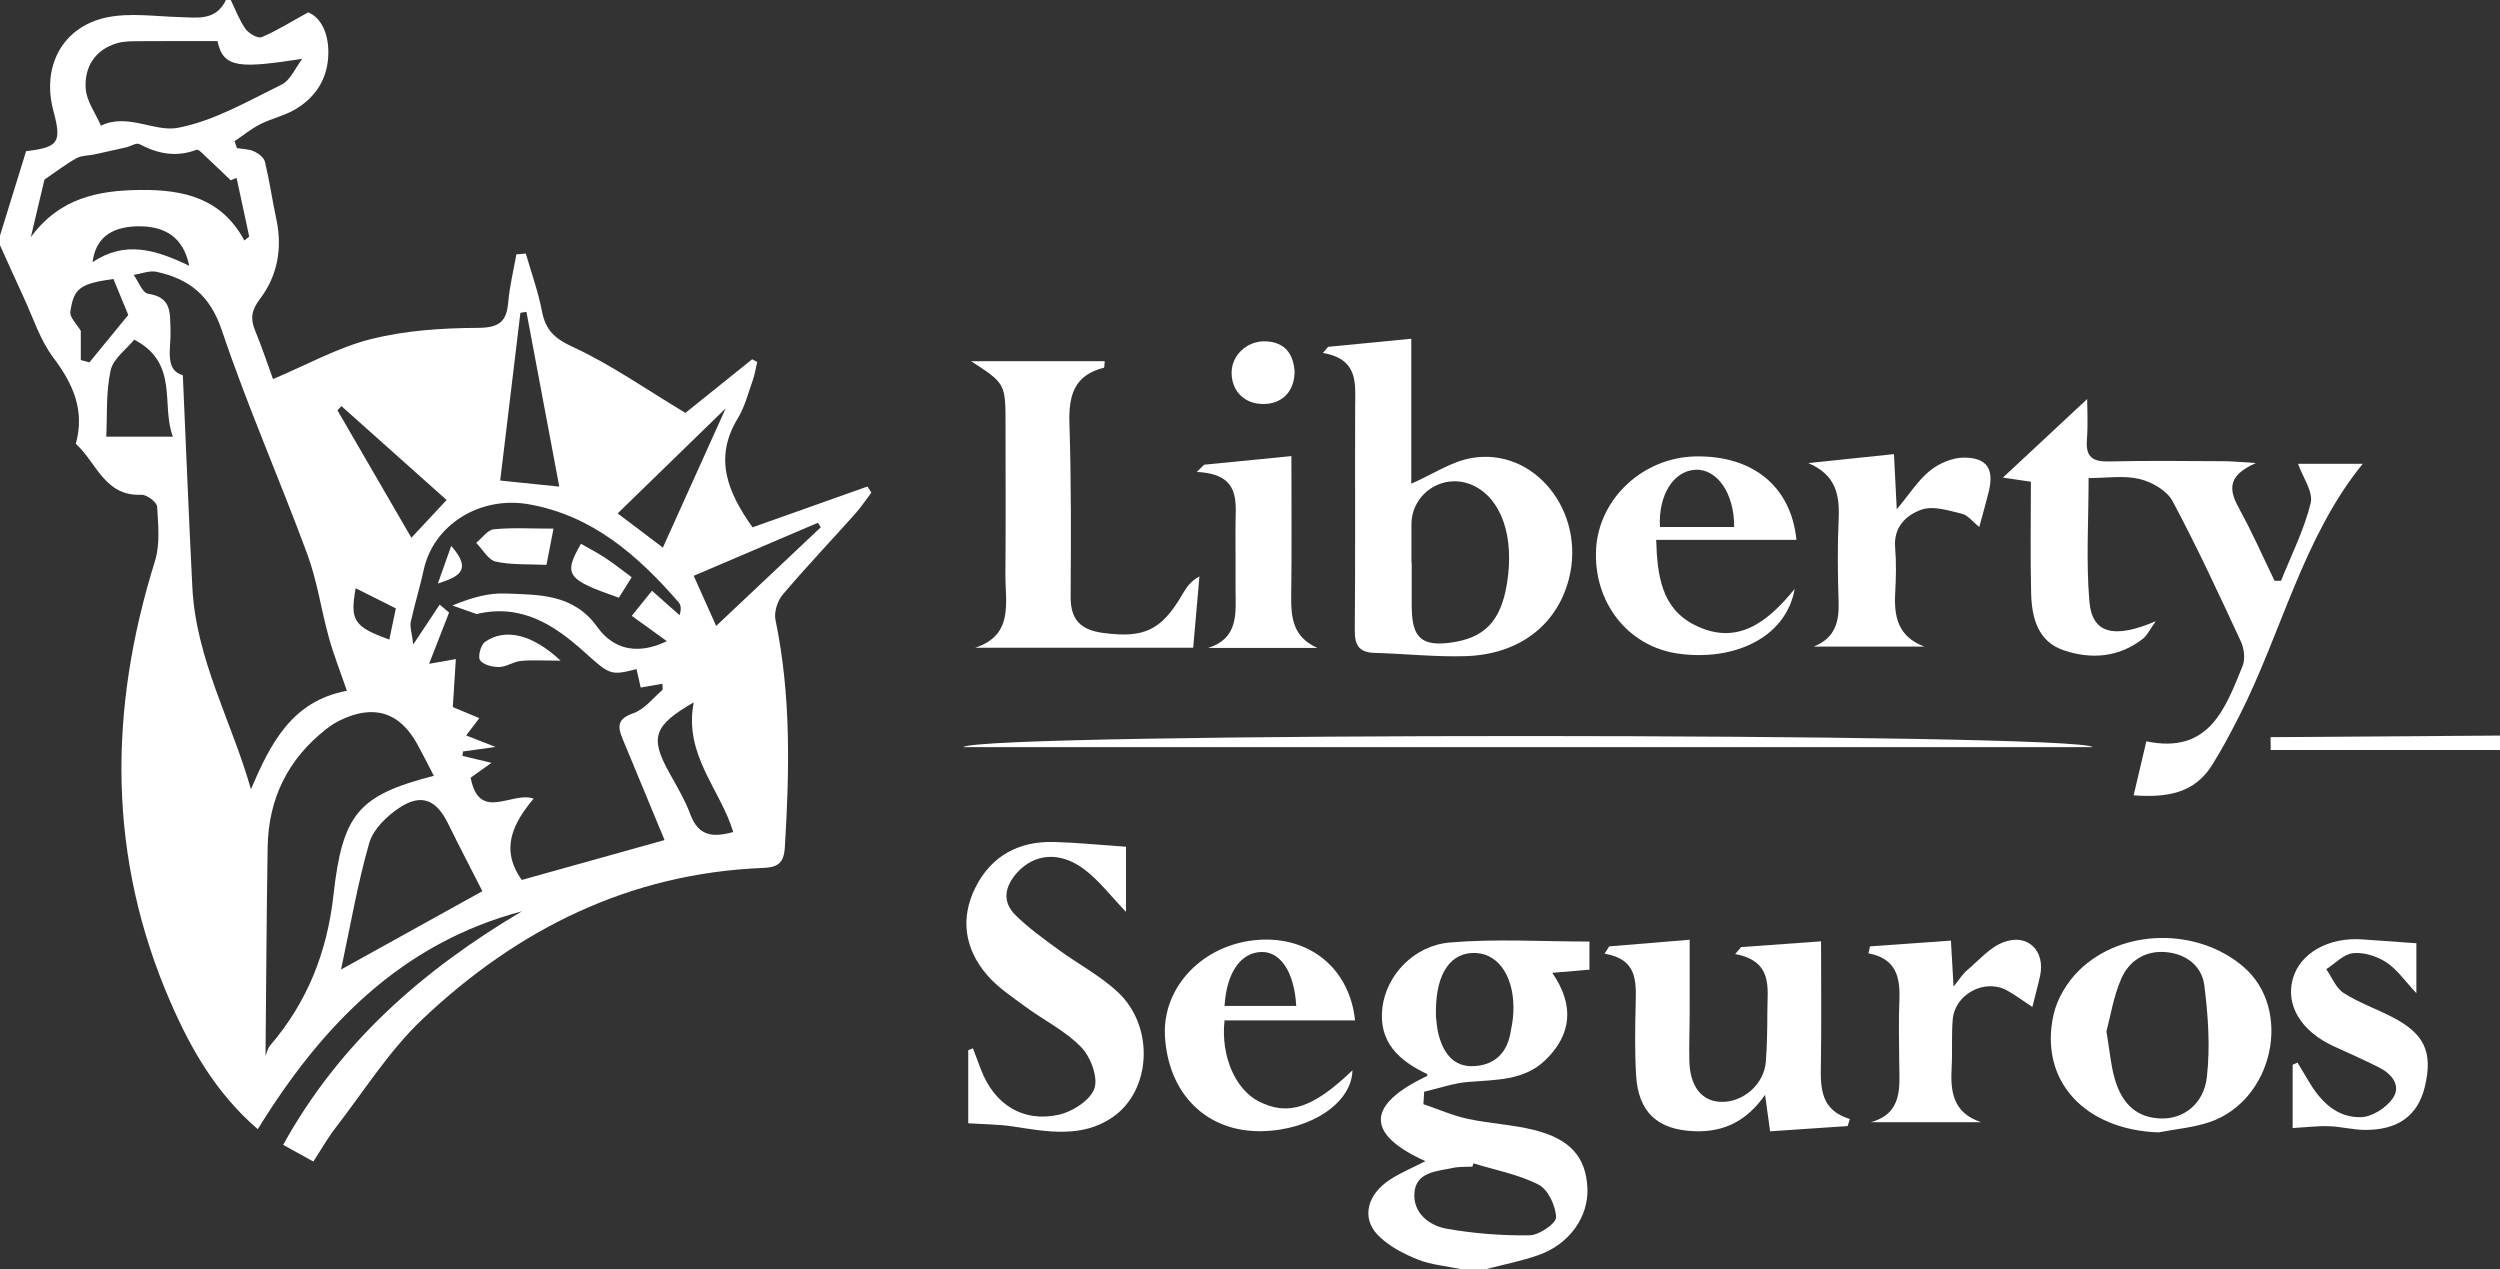 <!-- Generator: Adobe Illustrator 21.1.0, SVG Export Plug-In  -->
<svg version="1.1"
	 xmlns="http://www.w3.org/2000/svg" xmlns:xlink="http://www.w3.org/1999/xlink" xmlns:a="http://ns.adobe.com/AdobeSVGViewerExtensions/3.0/"
	 x="0px" y="0px" width="520px" height="264px" viewBox="0 0 520 264" style="enable-background:new 0 0 520 264;"
	 xml:space="preserve">
<rect x="0" y="0" width="520" height="264" fill="#333333" stroke="none"/>
<style type="text/css">
	.st0{fill:#FFFFFF;}
</style>
<defs>
</defs>
<g id="YQJTnJ.tif_1_">
	<g>
		<path class="st0" d="M48,0c0.995,2.028,1.781,4.205,3.072,6.022c0.67,0.943,2.559,2.031,3.339,1.707
			c3.059-1.269,5.895-3.074,9.694-5.163c2.691,1.134,4.16,4.282,4.19,8.192c0.041,5.266-2.408,9.327-6.855,11.971
			c-2.261,1.345-4.969,1.917-7.333,3.117c-1.886,0.957-3.558,2.336-5.325,3.527c0.168,0.479,0.337,0.958,0.505,1.437
			c1.201,0.204,2.5,0.192,3.572,0.68c0.913,0.415,2.043,1.291,2.251,2.161c0.944,3.942,1.52,7.97,2.368,11.937
			c1.294,6.053,0.252,11.774-3.406,16.587c-1.814,2.386-2.025,4.141-0.981,6.659c1.391,3.352,2.528,6.811,3.696,10.01
			c7.023-2.951,13.484-6.583,20.42-8.325c7.165-1.799,14.788-2.286,22.216-2.325c4.363-0.023,5.938-1.237,6.291-5.326
			c0.288-3.343,1.105-6.641,1.688-9.959c0.656-0.057,1.312-0.113,1.969-0.17c1.144,3.985,2.576,7.914,3.35,11.97
			c0.753,3.947,2.61,5.699,6.46,7.472c7.898,3.638,15.121,8.743,23.386,13.701c3.945-3.169,8.916-7.162,13.887-11.155
			c0.348,0.184,0.697,0.368,1.045,0.552c-0.302,1.28-0.493,2.6-0.93,3.832c-0.945,2.666-1.652,5.51-3.103,7.887
			c-5.07,8.305-2.101,15.414,3.061,22.684c7.887-2.8,15.895-5.643,23.903-8.486c0.272,0.423,0.544,0.846,0.816,1.268
			c-1.144,1.503-2.193,3.09-3.448,4.493c-4.995,5.587-10.166,11.022-15.004,16.74c-1.089,1.288-1.83,3.639-1.495,5.244
			c3.262,15.666,2.915,31.428,1.951,47.261c-0.203,3.342-1.481,4.206-4.502,4.325c-27.812,1.1-51.15,12.754-70.949,31.532
			c-6.917,6.56-12.123,14.935-18.024,22.548c-1.611,2.078-2.909,4.398-4.599,6.988c-2.119-1.17-3.949-2.181-6.277-3.467
			c11.813-21.391,29.247-36.472,49.656-48.579c-25.073,6.647-41.63,23.719-54.938,45.321c-8.651-7.449-13.9-16.659-18.15-26.416
			c-13.12-30.118-12.922-60.738-3.237-91.747c1.093-3.499,0.68-7.554,0.453-11.321c-0.056-0.93-2.159-2.528-3.257-2.476
			c-7.699,0.364-9.368-6.763-13.657-10.593c1.907-6.878-0.499-12.393-4.657-17.903c-2.792-3.7-4.247-8.417-6.249-12.703
			C3.205,58.159,1.619,54.572,0,51c0-0.667,0-1.333,0-2c1.805-5.836,3.609-11.673,5.428-17.555c6.766-0.81,7.443-1.793,5.676-8.401
			c-2.482-9.28,1.915-17.555,11.229-19.446c4.743-0.963,9.858-0.191,14.8-0.051C40.93,3.653,44.875,4.435,47,0
			C47.333,0,47.667,0,48,0z M94.088,125.943c4.067-1.669,7.542-2.627,10.976-2.494c7.029,0.272,14.214,0.029,19.173,6.966
			c3.515,4.917,8.676,5.744,14.472,2.946c-2.562-1.847-4.842-3.49-7.305-5.266c1.792-2.223,2.964-3.676,4.21-5.222
			c2.231,1.979,3.984,3.534,5.737,5.088c0.401-1.287,0.281-2.134-0.19-2.676c-8.436-9.722-17.896-18.028-31.08-20.38
			c-10.353-1.847-19.944,4.35-21.944,13.602c-0.788,3.647-1.912,7.221-2.699,10.869c-0.22,1.018,0.215,2.178,0.521,4.672
			c2.387-3.603,3.942-5.951,5.497-8.299c0.651,0.557,1.301,1.113,1.952,1.67c-1.291,3.307-2.583,6.615-4.16,10.653
			c2.66-0.469,3.88-0.684,5.565-0.98c-0.23,3.65-0.434,6.89-0.629,9.977c2.007,0.84,3.605,1.509,5.512,2.308
			c-1.08,1.422-1.841,2.426-2.731,3.598c1.802,0.706,3.374,1.321,6.105,2.391c-3.114,0.432-4.936,0.684-6.758,0.937
			c-0.04,0.309-0.08,0.618-0.121,0.927c1.828,0.435,3.656,0.87,6.04,1.438c-1.847,1.317-3.11,2.218-4.338,3.094
			c1.799,9.334,8.563,2.736,13.094,4.355c-4.337,5.204-7.008,10.532-2.46,16.912c9.937-2.776,19.645-5.487,29.701-8.296
			c-2.941-7.099-5.842-14.137-8.773-21.163c-1.067-2.557-0.948-4.096,2.26-5.21c2.294-0.797,4.075-3.105,6.027-4.805
			c0.208-0.182,0.028-0.809,0.028-1.332c-1.64,0.286-3.021,0.527-4.505,0.786c-0.333-1.474-0.6-2.652-0.867-3.835
			c-5.343,1.352-5.513,1.261-10.779-3.489c-6.378-5.752-13.171-10.165-22.49-7.965 M72.153,143.682
			c-1.367-3.989-2.752-7.474-3.749-11.068c-1.593-5.742-2.417-11.744-4.469-17.302c-5.766-15.617-12.506-30.89-17.809-46.653
			C43.684,61.398,39.301,58,32.567,56.54c-1.472-0.319-3.168,0.4-4.762,0.641c0.992,1.364,1.831,3.739,3.002,3.915
			c4.967,0.748,4.526,4.002,4.662,7.629c0.136,3.652-1.332,8.279,2.559,9.314c0.676,15.22,1.248,29.7,1.983,44.172
			c0.758,14.928,8.195,27.867,12.183,41.944C56.326,154.514,60.738,145.823,72.153,143.682z M90.24,161.371
			c-1.182-2.268-2.27-4.456-3.448-6.595c-3.663-6.652-9.019-8.33-15.98-4.993c-1.039,0.498-2.031,1.142-2.94,1.853
			c-7.973,6.234-12.041,14.475-12.202,24.55c-0.228,14.213-0.297,28.429-0.441,43.425c0.284-0.661,0.445-1.554,0.955-2.148
			c7.731-8.987,11.853-19.428,13.163-31.171C71.247,169.246,74.514,165.426,90.24,161.371z M62.868,12.238
			c-12.663,1.919-16.465,2.132-17.625-3.691c-5.359,0-10.634-0.029-15.907,0.017c-1.654,0.015-3.387-0.042-4.945,0.41
			c-4.64,1.345-6.848,4.958-6.571,9.418c0.164,2.638,2.059,5.168,3.175,7.746c5.524-2.683,11.143,1.369,15.991,0.452
			c7.51-1.42,14.569-5.552,21.592-8.998C60.436,16.68,61.461,14.069,62.868,12.238z M100.334,185.367
			c-2.362-4.647-4.801-9.318-7.123-14.047c-2.448-4.984-5.551-6.338-10.136-3.305c-2.616,1.73-5.455,4.478-6.27,7.319
			c-2.438,8.504-3.929,17.279-5.871,26.329C81.189,195.979,90.889,190.603,100.334,185.367z M49.21,36.993
			c-0.406,0.17-0.812,0.341-1.218,0.511c-1.646-1.572-3.273-3.164-4.946-4.706c-0.69-0.636-1.725-1.815-2.182-1.641
			c-4.21,1.601-8.035,0.841-11.873-1.187c-0.625-0.33-1.818,0.459-2.76,0.679c-2.196,0.511-4.396,1.004-6.601,1.477
			c-1.248,0.268-2.665,0.195-3.727,0.782c-2.159,1.193-4.129,2.729-6.658,4.452c-0.828,3.498-1.829,7.73-2.831,11.961
			c6.007-8.175,14.059-9.74,22.897-9.809c8.834-0.07,16.752,1.663,21.519,10.512c0.335-0.27,0.67-0.539,1.005-0.809
			C50.96,45.14,50.085,41.067,49.21,36.993z M116.329,101.213c-2.405-12.797-4.618-24.575-6.832-36.352
			c-0.418,0.068-0.836,0.137-1.253,0.205c-1.392,11.555-2.784,23.111-4.202,34.888C108.284,100.389,111.843,100.753,116.329,101.213
			z M35.962,90.822c-2.523-6.568,1.368-15.27-8.045-20.174c-1.596,1.974-4.361,3.93-4.902,6.377
			c-0.998,4.516-0.691,9.32-0.917,13.797C26.31,90.822,30.764,90.822,35.962,90.822z M137.879,113.897
			c4.495-9.962,8.898-19.722,13.068-28.965c-7.344,7.143-14.872,14.465-22.471,21.856
			C131.398,108.997,134.415,111.278,137.879,113.897z M144.298,146.096c-8.383,4.821-9.101,7.324-5.205,14.413
			c1.603,2.917,3.359,5.805,4.509,8.906c1.687,4.549,4.726,4.806,8.912,3.646C149.792,164.08,142.176,156.99,144.298,146.096z
			 M148.963,130.194c7.578-7.146,14.675-13.84,21.773-20.533c-0.207-0.307-0.413-0.614-0.62-0.921
			c-8.556,3.654-17.112,7.308-25.824,11.029C145.935,123.436,147.277,126.431,148.963,130.194z M71.017,84.468
			c-0.276,0.292-0.551,0.584-0.827,0.876c5.091,8.779,10.181,17.557,15.372,26.508c2.638-2.823,4.84-5.18,7.336-7.85
			C85.452,97.355,78.235,90.912,71.017,84.468z M16.805,74.889c0.598,0.16,1.196,0.32,1.795,0.48c2.871-3.503,5.742-7.007,8.08-9.86
			c-1.244-3.017-2.164-5.247-3.088-7.487c-6.866,0.986-8.264,1.855-8.955,6.82c-0.167,1.197,1.39,2.635,2.169,3.985
			C16.805,70.575,16.805,72.732,16.805,74.889z M39.355,55.285c-1.155-5.832-4.98-8.424-11.067-8.204
			c-5.298,0.192-8.41,2.544-9.039,7.46C26.019,49.972,32.43,51.933,39.355,55.285z M73.982,122.356
			c-1.241,6.74-0.324,8.03,6.995,10.671c0.435-2.078,0.864-4.13,1.358-6.487C79.637,125.188,77.04,123.887,73.982,122.356z"/>
		<path class="st0" d="M304,264c-3.084-0.65-6.333-0.896-9.208-2.062c-2.987-1.212-6.11-2.842-8.281-5.135
			c-3.353-3.541-2.102-8.348,2.525-11.384c2.337-1.533,4.97-2.617,7.452-3.896c-12.648-5.719-12.203-11.795,0.417-17.744
			c-0.034-0.139-0.026-0.367-0.108-0.405c-5.816-2.754-10.102-6.635-9.263-13.754c0.788-6.692,6.481-12.944,14.057-13.583
			c9.534-0.805,19.188-0.194,29.013-0.194c0,1.866,0,3.639,0,5.846c-2.399,0.204-4.768,0.406-7.743,0.659
			c4.735,6.81,4.003,12.984-1.528,18.251c-4.42,4.208-10.323,3.973-15.98,4.448c-3.078,0.259-6.088,1.331-9.129,2.036
			c-0.051,0.861-0.103,1.723-0.154,2.584c3.063,1.039,6.063,2.364,9.204,3.048c4.538,0.988,9.258,1.186,13.756,2.304
			c7.628,1.896,10.874,5.7,11.155,12.14c0.259,5.941-3.749,11.646-10.176,13.904c-3.573,1.255-7.334,1.976-11.01,2.938
			C307.333,264,305.667,264,304,264z M306.481,241.978c-0.076,0.229-0.152,0.458-0.228,0.688c-1.327,0.071-2.692-0.035-3.973,0.246
			c-3.334,0.731-7.72,0.782-8.079,5.168c-0.34,4.161,3.004,6.857,6.758,7.508c5.67,0.982,11.5,1.451,17.248,1.352
			c1.957-0.034,5.494-2.488,5.457-3.752c-0.07-2.366-1.661-5.765-3.626-6.773C315.86,244.269,311.038,243.381,306.481,241.978z
			 M298.672,211.414c0.11,0.767,0.171,2.45,0.615,4.026c1.018,3.617,3.049,6.491,7.205,6.319c4.065-0.168,6.779-2.434,7.616-6.574
			c0.294-1.456,0.58-2.932,0.66-4.411c0.385-7.144-2.797-12.267-7.715-12.547c-5.195-0.296-8.303,4.083-8.38,11.805
			C298.671,210.197,298.672,210.363,298.672,211.414z"/>
		<path class="st0" d="M520,156c-15.9,0-31.8,0-47.7,0c-0.008-0.89-0.015-1.78-0.023-2.67c15.907-0.11,31.815-0.22,47.722-0.33
			C520,154,520,155,520,156z"/>
		<path class="st0" d="M474.456,120.81c2.139-5.371,4.813-10.613,6.164-16.176c0.57-2.347-1.647-5.371-2.623-8.158
			c3.717,0,8.827,0,13.449,0c-12.487,15.364-16.847,35.13-25.767,52.626c-1.734,3.4-3.535,6.782-5.555,10.017
			c-3.654,5.855-9.328,6.837-16.328,6.309c0.907-3.855,1.721-7.314,2.643-11.232c13.021,2.724,16.402-6.748,20.024-15.679
			c0.583-1.437,0.313-3.634-0.37-5.105c-4.555-9.816-9.102-19.651-14.203-29.185c-1.169-2.186-4.304-3.984-6.862-4.597
			c-3.276-0.785-6.882-0.191-10.601-0.191c0,8.937-0.551,17.398,0.176,25.747c0.569,6.536,5.028,7.783,13.797,4.025
			c-1.27,1.769-1.777,2.936-2.657,3.627c-5.034,3.952-10.845,4.358-16.57,2.393c-5.327-1.828-6.571-6.792-6.697-11.81
			c-0.191-7.636-0.05-15.281-0.05-23.221c-2.257-0.333-4.138-0.61-5.823-0.858c5.97-5.566,11.942-11.132,17.527-16.339
			c0,1.728,0.204,5.129-0.055,8.495c-0.278,3.609,1.225,4.567,4.627,4.484c7.993-0.197,15.993-0.077,23.991-0.049
			c1.577,0.006,3.154,0.178,6.532,0.382c-6.449,2.81-5.388,6.009-3.346,9.732c2.63,4.796,4.836,9.825,7.225,14.753
			C473.554,120.803,474.005,120.807,474.456,120.81z"/>
		<path class="st0" d="M293.547,100.614c4.516-2.001,8.265-4.549,12.347-5.308c13.198-2.454,24.031,11.103,20.441,25.095
			c-2.461,9.591-10.335,15.732-21.484,16.078c-6.297,0.195-12.619-0.506-18.933-0.679c-3.203-0.088-4.15-1.551-4.123-4.686
			c0.135-15.474,0.024-30.949,0.079-46.424c0.017-4.873,0.779-9.98-6.713-11.277c0.362-0.424,0.724-0.848,1.086-1.273
			c5.606-0.545,11.212-1.091,17.3-1.683C293.547,80.929,293.547,90.808,293.547,100.614z M293.579,117.038c0.018,0,0.037,0,0.055,0
			c0,2.995-0.001,5.991,0.001,8.986c0,0.333,0.017,0.666,0.027,0.998c0.166,5.638,2.211,7.381,7.834,6.678
			c7.281-0.909,10.699-4.463,11.975-12.45c1.542-9.655-1.175-17.506-7.011-20.257c-5.995-2.825-12.836,1.449-12.879,8.053
			C293.565,111.711,293.579,114.375,293.579,117.038z"/>
		<path class="st0" d="M201.998,75.132c9.237,0,18.474,0,27.781,0c-0.083,0.768-0.055,1.325-0.158,1.351
			c-6.276,1.544-7.374,5.895-7.182,11.705c0.396,11.978,0.322,23.975,0.252,35.962c-0.028,4.746,2.088,6.871,6.708,7.492
			c8.483,1.141,12.115-0.453,16.489-7.929c0.8-1.368,1.606-2.733,3.595-3.818c-0.422,4.806-0.845,9.613-1.303,14.827
			c-15.292,0-30.309,0-45.326,0c8.078-2.656,6.221-9.424,6.272-15.305c0.089-10.325,0.025-20.65,0.025-30.976
			C209.151,79.784,209.152,79.784,201.998,75.132z"/>
		<path class="st0" d="M234.213,176.121c0,3.937,0,8.65,0,13.555c-3.056-3.175-5.516-6.455-8.659-8.834
			c-5.066-3.835-10.389-3.305-13.957,0.627c-2.606,2.873-3.236,6.035-0.386,8.867c2.678,2.662,5.812,4.89,8.871,7.139
			c4.142,3.046,8.828,5.481,12.524,8.978c7.551,7.144,6.9,20.371-1.201,25.94c-6.39,4.392-13.663,2.995-20.779,1.903
			c-2.902-0.445-5.876-0.43-9.232-0.652c0-4.492,0-9.849,0-15.206c0.324-0.131,0.649-0.262,0.973-0.393
			c0.566,1.499,1.121,3.002,1.699,4.496c2.772,7.165,8.656,10.97,16.126,9.334c2.861-0.627,6.593-3.014,7.439-5.46
			c0.814-2.353-0.789-6.596-2.758-8.62c-3.294-3.387-7.783-5.589-11.654-8.447c-2.788-2.059-5.783-4.038-7.992-6.641
			c-4.589-5.407-5.549-11.737-2.317-18.153c3.299-6.549,9.008-9.614,16.295-9.423C224.014,175.259,228.813,175.752,234.213,176.121z
			"/>
		<path class="st0" d="M334.703,196.849c5.403-0.446,10.806-0.892,16.749-1.382c0,5.512,0.01,10.594-0.004,15.676
			c-0.009,3.16-0.136,6.322-0.063,9.479c0.122,5.293,2.474,8.353,6.422,8.56c4.647,0.244,9.13-3.601,9.491-8.365
			c0.263-3.477,0.305-6.975,0.314-10.465c0.013-4.914,1.226-10.401-6.696-11.912c0.413-0.481,0.825-0.961,1.238-1.442
			c5.292-0.382,10.583-0.765,16.627-1.201c0,8.927,0.103,17.35-0.04,25.769c-0.082,4.82-0.02,9.377,6.037,11.188
			c-0.155,0.488-0.311,0.977-0.466,1.465c-5.252,0.356-10.505,0.712-16.129,1.093c-0.34-2.467-0.622-4.505-1.048-7.594
			c-3.882,5.591-8.721,7.792-14.677,7.575c-7.67-0.28-11.697-3.936-12.148-11.621c-0.292-4.974-0.213-9.98-0.087-14.967
			c0.118-4.671,0.297-9.223-6.468-10.336C334.073,197.862,334.388,197.355,334.703,196.849z"/>
		<path class="st0" d="M448.948,235.539c-15.345-0.562-24.82-10.745-21.829-24.408c0.732-3.345,2.834-6.853,5.301-9.271
			c9.006-8.828,24.713-8.952,34.252-0.737c10.266,8.841,6.223,27.72-7.048,32.264C456.218,234.553,452.514,234.846,448.948,235.539z
			 M438.14,214.532c0.672,3.985,0.903,6.985,1.714,9.819c1.604,5.607,4.902,8.225,9.811,8.294c4.493,0.063,8.724-2.965,9.368-8.638
			c0.71-6.259,0.262-12.755-0.532-19.04c-0.513-4.057-3.8-6.59-8.061-6.935c-4.273-0.346-7.606,1.846-9.215,5.529
			C439.607,207.265,438.981,211.403,438.14,214.532z"/>
		<path class="st0" d="M373.294,122.494c-1.788,10.175-12.675,15.114-24.304,13.446c-10.408-1.493-17.629-10.698-16.997-21.798
			c0.596-10.461,9.764-18.99,20.646-19.206c11.869-0.236,19.916,6.188,21.019,17.355c-9.615,0-19.189,0-29.173,0
			c0.237,7.513,1.131,14.231,7.955,17.685C361.189,134.403,367.526,129.593,373.294,122.494z M360.704,109.615
			c0.058-7.031-3.585-12.169-8.118-11.903c-4.504,0.264-7.672,5.267-7.319,11.903C350.285,109.615,355.325,109.615,360.704,109.615z
			"/>
		<path class="st0" d="M281.848,212.243c-9.337,0-18.285,0-27.147,0c-0.809,7.417,2.254,14.358,7.117,16.847
			c6.096,3.121,11.324,1.388,19.49-6.457c-0.115,6.746-8.649,12.468-18.873,12.653c-11.402,0.206-19.441-7.684-20.124-19.753
			c-0.586-10.346,8.062-19.251,19.465-20.044C272.358,194.752,280.719,201.383,281.848,212.243z M254.703,209.23
			c4.98,0,9.936,0,14.912,0c-0.376-6.956-3.236-11.276-7.16-11.219C258.101,198.074,255.131,202.245,254.703,209.23z"/>
		<path class="st0" d="M377.232,134.494c4.553-1.807,5.344-5.234,5.197-9.478c-0.195-5.646-0.25-11.314,0.012-16.955
			c0.237-5.094-0.552-9.298-6.315-11.74c5.782-0.605,11.564-1.21,17.818-1.864c0.189,3.734,0.359,7.104,0.58,11.478
			c2.696-3.228,4.459-6.07,6.919-8.047c1.889-1.519,4.654-2.704,7.031-2.705c4.866-0.003,6.33,2.394,5.178,7.106
			c-0.551,2.25-1.198,4.477-1.966,7.324c-1.408-1.124-2.374-2.461-3.589-2.748c-2.739-0.649-5.916-1.708-8.335-0.888
			c-3.159,1.071-5.938,3.561-5.579,7.879c0.26,3.137,0.192,6.322,0.017,9.471c-0.272,4.913,0.545,9.078,6.066,11.167
			C392.587,134.494,384.91,134.494,377.232,134.494z"/>
		<path class="st0" d="M435.269,155.398c-78.52,0-156.353,0-234.914,0C204.119,152.292,431.938,152.367,435.269,155.398z"/>
		<path class="st0" d="M389.163,233.415c6.661-1.911,5.93-7.275,5.88-12.328c-0.043-4.331-0.152-8.668,0.029-12.991
			c0.2-4.751-0.611-8.716-6.431-9.802c0.107-0.481,0.213-0.963,0.32-1.444c5.389-0.385,10.777-0.769,16.832-1.202
			c0.174,3.055,0.33,5.779,0.546,9.568c1.266-1.568,1.869-2.603,2.732-3.331c2.486-2.096,4.79-4.832,7.689-5.919
			c5.034-1.887,8.708,1.839,7.576,7.023c-0.449,2.056-1.012,4.087-1.607,6.464c-2.108-1.383-3.681-2.609-5.419-3.519
			c-4.596-2.405-10.698,0.895-11.139,6.095c-0.281,3.311-0.044,6.663-0.226,9.986c-0.272,4.967,0.202,9.42,6.104,11.4
			C404.42,233.415,396.791,233.415,389.163,233.415z"/>
		<path class="st0" d="M502.606,206.576c-2.362-2.501-4.004-4.939-6.27-6.424c-1.934-1.268-4.651-2.117-6.898-1.894
			c-1.948,0.193-3.722,2.15-5.573,3.327c1.181,1.692,2.01,3.935,3.617,4.961c3.199,2.043,6.876,3.32,10.265,5.087
			c6.581,3.43,8.296,7.246,6.639,14.32c-1.417,6.049-5.549,9.129-12.538,9.066c-2.479-0.022-4.949-0.692-7.432-0.769
			c-2.416-0.074-4.844,0.232-7.543,0.387c0-4.393,0-8.78,0-13.168c0.338-0.148,0.675-0.296,1.013-0.444
			c0.756,1.259,1.526,2.509,2.265,3.777c2.477,4.247,5.859,7.703,10.943,7.569c2.283-0.06,5.221-1.938,6.577-3.886
			c1.841-2.644-0.137-5.077-2.769-6.425c-3.106-1.591-6.319-2.976-9.491-4.437c-6.791-3.13-10.059-8.525-8.502-14.054
			c1.5-5.329,7.452-8.688,14.469-8.174c3.587,0.262,7.176,0.51,11.227,0.797C502.606,199.01,502.606,202.517,502.606,206.576z"/>
		<path class="st0" d="M273.997,134.765c-7.568,0-15.135,0-22.703,0c6.427-2.031,5.725-7.295,5.699-12.26
			c-0.022-4.161,0.032-8.323-0.014-12.483c-0.058-5.269,1.531-11.407-8.054-11.859c0.517-0.503,1.033-1.006,1.55-1.509
			c5.817-0.572,11.633-1.144,18.137-1.784c0,9.963,0.091,19.408-0.039,28.849C268.509,128.301,268.824,132.454,273.997,134.765z"/>
		<path class="st0" d="M269.278,77.329c-0.05,4.145-2.627,6.705-6.529,6.704c-3.874-0.001-6.555-2.645-6.573-6.484
			c-0.018-3.685,3.249-6.752,7.193-6.548C267.426,71.212,269.053,73.79,269.278,77.329z"/>
		<path class="st0" d="M115.132,109.957c-0.737,3.782-1.108,5.684-1.469,7.534c-3.737-0.18-7.253,0.051-10.554-0.683
			c-1.566-0.348-2.72-2.542-4.061-3.899c1.217-0.984,2.362-2.685,3.664-2.816C106.521,109.711,110.393,109.957,115.132,109.957z"/>
		<path class="st0" d="M120.839,113.112c1.705,0.979,3.464,1.881,5.105,2.962c1.777,1.171,3.444,2.509,5.449,3.989
			c-1.022,1.631-1.866,2.977-2.67,4.261C117.838,120.537,117.146,119.57,120.839,113.112z"/>
		<path class="st0" d="M116.607,137.417c-3.477,0-5.9-0.17-8.285,0.061c-1.53,0.148-2.997,1.238-4.501,1.26
			c-1.375,0.021-3.302-0.452-3.969-1.413c-0.507-0.731,0.146-3.185,1.032-3.808C105.045,130.592,110.717,131.894,116.607,137.417z"
			/>
		<path class="st0" d="M93.848,113.553c4.811,5.411,0.927,6.555-2.775,7.822C91.92,118.988,92.767,116.6,93.848,113.553z"/>
	</g>
</g>
</svg>